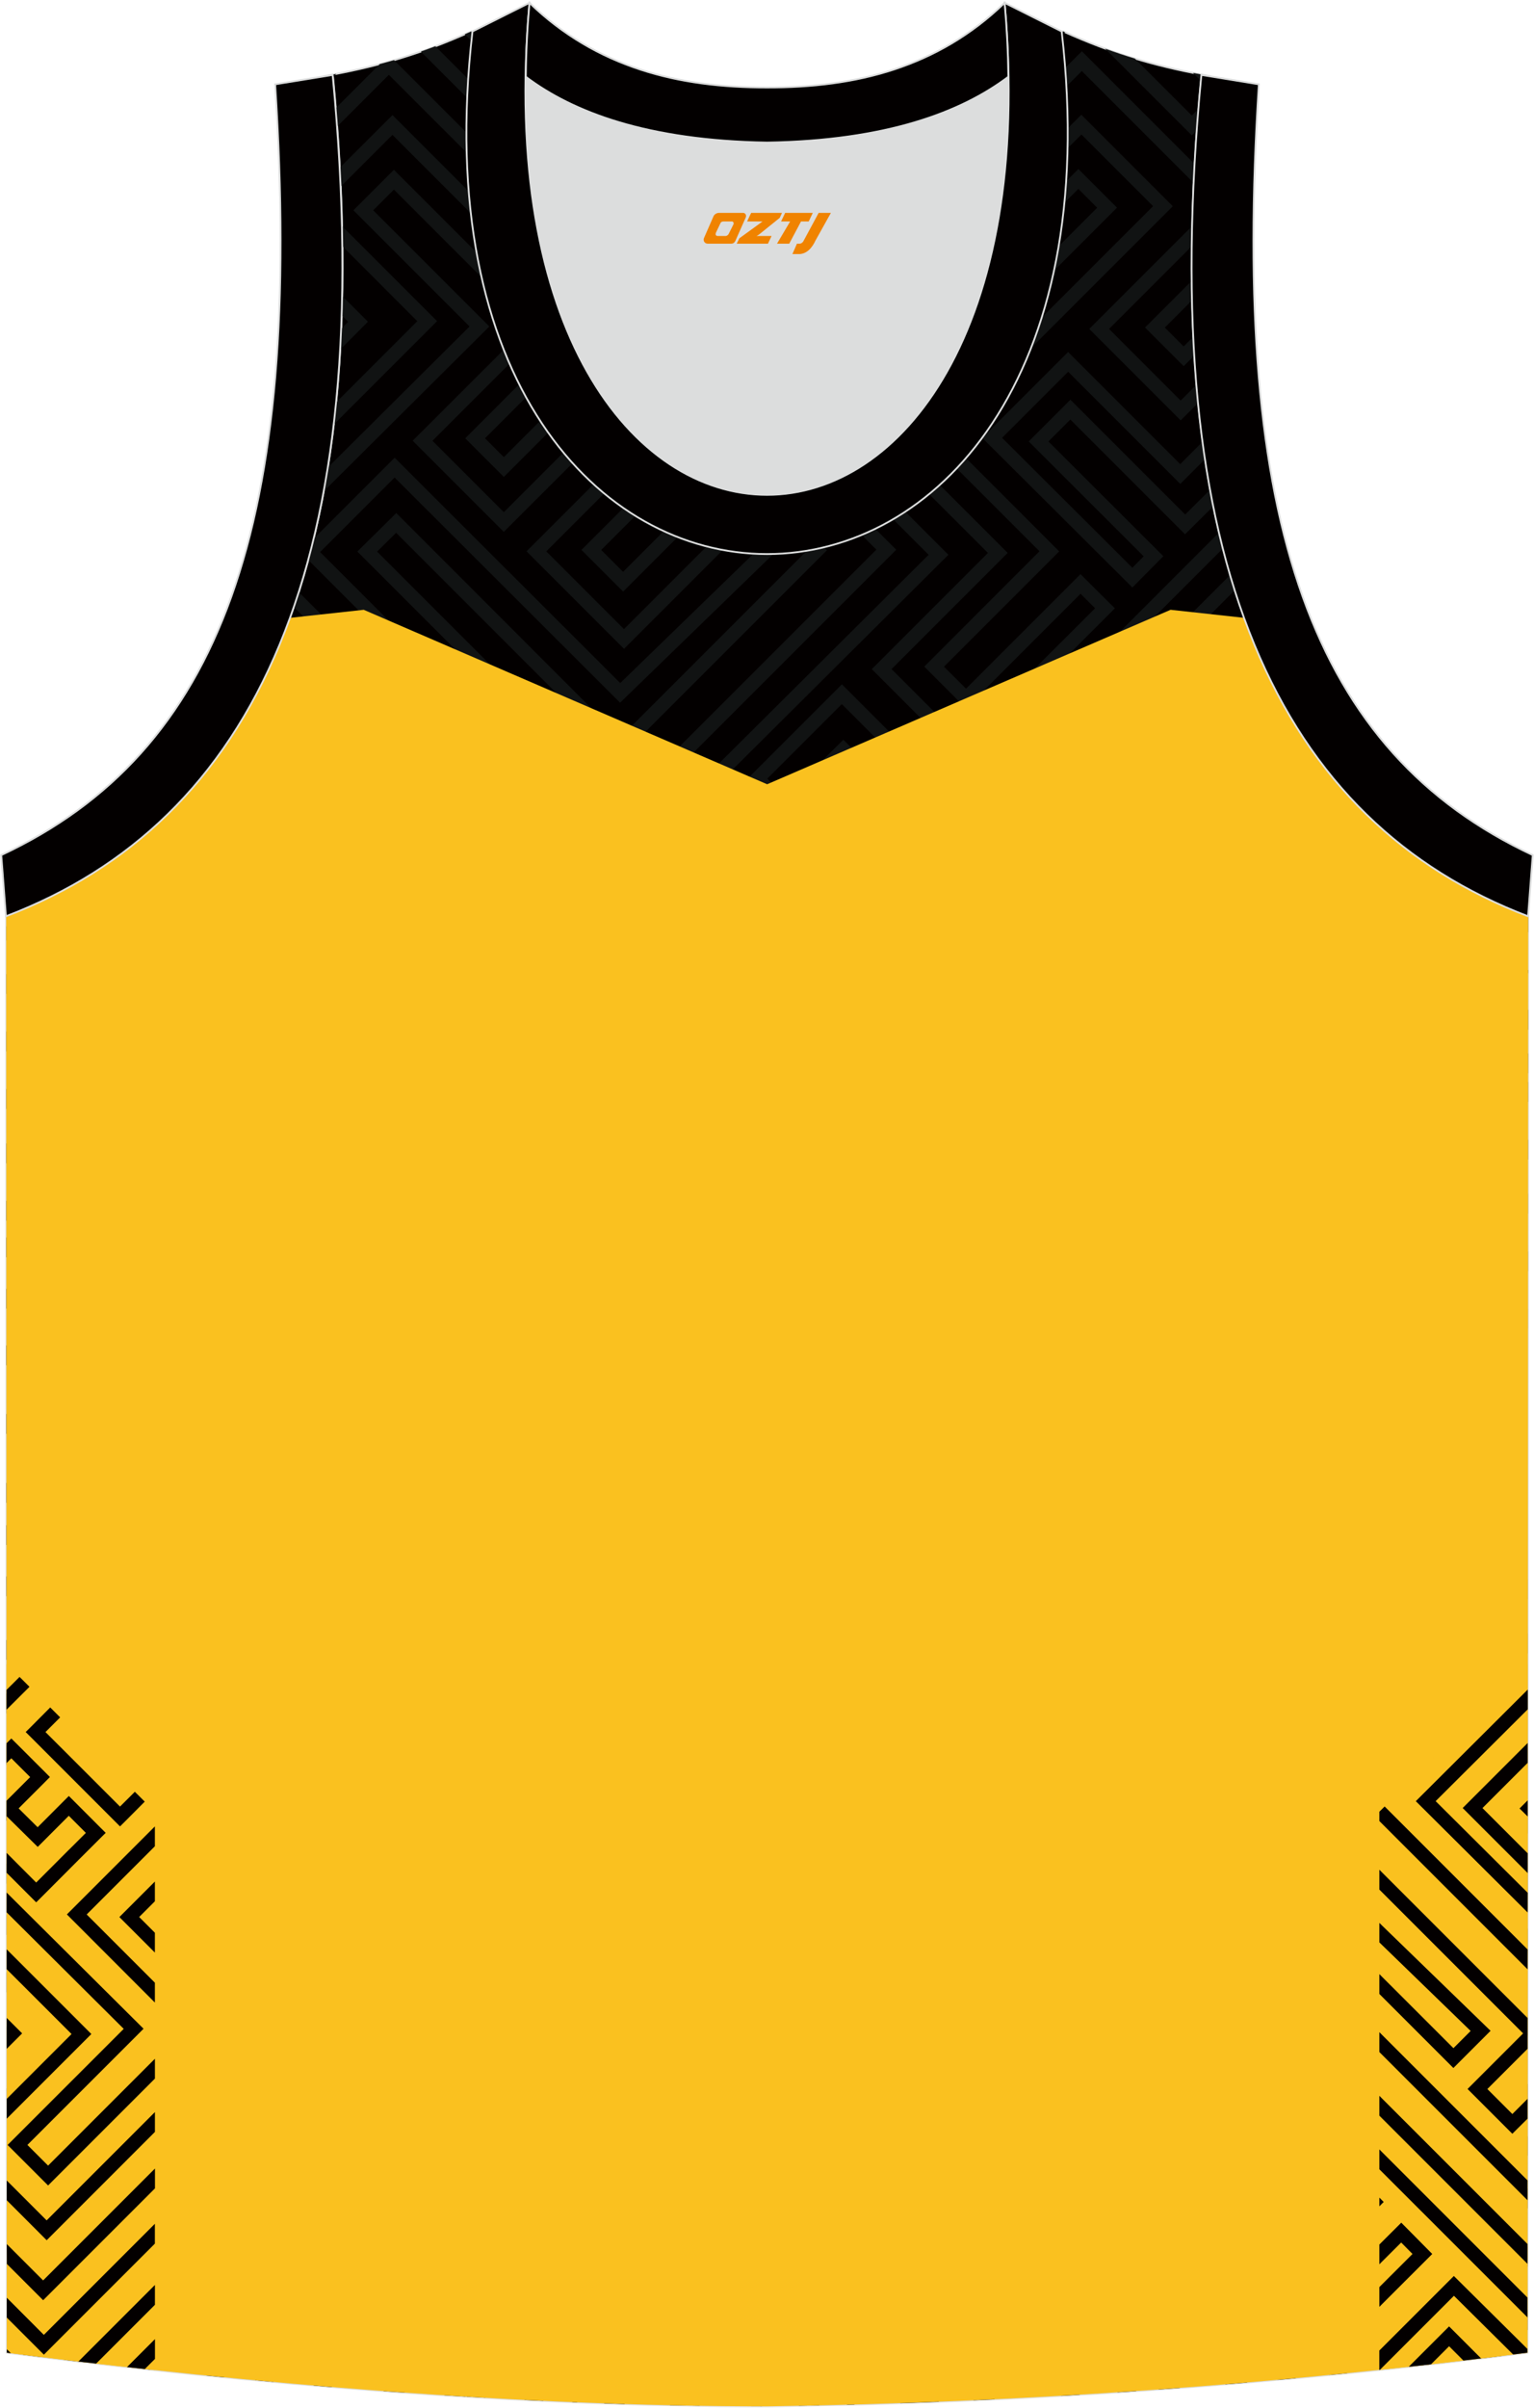 <?xml version="1.0" encoding="utf-8"?>
<!-- Generator: Adobe Illustrator 24.0.1, SVG Export Plug-In . SVG Version: 6.00 Build 0)  -->
<svg xmlns="http://www.w3.org/2000/svg" xmlns:xlink="http://www.w3.org/1999/xlink" version="1.1" id="图层_1" x="0px" y="0px" width="338.74px" height="531.5px" viewBox="0 0 338.74 531.5" enable-background="new 0 0 338.74 531.5" xml:space="preserve">
<g id="图层_1_1_">
	
		<path fill-rule="evenodd" clip-rule="evenodd" fill="#030000" stroke="#DCDDDD" stroke-width="0.4" stroke-miterlimit="22.914" d="   M169.43,531.19c57.31-0.83,113.18-4.88,167.86-11.84l0.15-317.21c-54.47-20.75-82.56-77.17-72.11-185.68h0.02   c-10.54-1.98-19.58-4.58-30.6-9.53c-8.71,14.69-36.34,24.11-65.34,24.53c-29-0.42-56.63-9.84-65.33-24.53   c-11.04,4.96-20.07,7.55-30.61,9.53h0.02C83.94,124.97,55.84,181.38,1.37,202.14l0.14,317.21   C55.75,526.26,114.8,531.19,169.43,531.19L169.43,531.19z"/>
	<g>
		<g>
			<path fill-rule="evenodd" clip-rule="evenodd" fill="#111313" d="M337.42,232.52l-4.27,4.27l-1.09,1.09l1.09,1.09l4.26,4.26     v-4.37l-0.98-0.98l0.98-0.98L337.42,232.52L337.42,232.52z M337.41,251.62v4.36l-27.14-27.1h-0.01l-7.31-7.31l-16.45,16.45     l50.89,50.89v4.37l-54.17-54.17l-1.09-1.09l1.09-1.09l18.64-18.64l1.09-1.09l1.09,1.09l8.4,8.4l0,0L337.41,251.62L337.41,251.62z      M337.4,276.25v4.37l-41.61-41.6l-1.1-1.1l1.11-1.1l6.4-6.32l1.09-1.08l1.09,1.09l33.02,33.03v4.36l-34.12-34.13l-4.2,4.15     L337.4,276.25z"/>
			<path fill-rule="evenodd" clip-rule="evenodd" fill="#111313" d="M260.47,527.12l12.76-12.76l1.09-1.09l-1.09-1.09l-18.98-18.98     l-1.09-1.09l-1.09,1.09l-18.98,18.98l-1.09,1.09l1.09,1.09l13.73,13.73c1.37-0.09,2.73-0.18,4.1-0.28l-14.54-14.54l16.8-16.8     l16.8,16.8l-14.2,14.2C257.32,527.35,258.9,527.24,260.47,527.12z"/>
			<path fill-rule="evenodd" clip-rule="evenodd" fill="#111313" d="M254.25,521.31l6.96-6.96l1.09-1.09l-1.09-1.09l-6.96-6.96     l-1.09-1.09l-1.09,1.09l-6.96,6.96l-1.09,1.09l1.09,1.09l6.96,6.96l1.09,1.09L254.25,521.31L254.25,521.31z M257.93,513.26     l-4.77,4.77l-4.77-4.77l4.77-4.77L257.93,513.26z"/>
			<path fill-rule="evenodd" clip-rule="evenodd" fill="#111313" d="M238.44,528.61l-10.04-10.04l-1.09-1.09l-1.09,1.09     l-11.28,11.28c1.53-0.07,3.06-0.14,4.59-0.21l7.79-7.79l7.02,7.02C235.69,528.78,237.06,528.69,238.44,528.61z"/>
			<path fill-rule="evenodd" clip-rule="evenodd" fill="#111313" d="M246.34,476.79l6.09,6.07l1.09,1.09l1.09-1.09l24.2-24.2     l4.16,4.16l-24.36,24.36l-1.09,1.09l1.09,1.09l34.9,34.9c1.33-0.13,2.66-0.26,3.98-0.39l-35.6-35.6l24.37-24.36l1.09-1.09     l-1.09-1.09l-6.35-6.35l-1.09-1.09l-1.09,1.09l-24.21,24.21l-3.9-3.89l29.2-29.19l15.75,15.75L270,486.82l-1.09,1.09L270,489     L302,521l1.09,1.09l1.09-1.09l6.76-6.76l1.09-1.09l-1.09-1.09l-24.56-24.56l49.42-49.17l1.1-1.09l-1.1-1.1L296.51,397l3.87-3.88     l36.94,37v-4.37l-35.84-35.9l-1.09-1.1l-1.09,1.1l-6.06,6.06l-1.09,1.09l1.1,1.09l39.28,39.15l-49.42,49.17l-1.1,1.09l1.09,1.09     l24.56,24.56l-4.57,4.57l-29.81-29.81l24.56-24.56l1.09-1.09l-1.09-1.09l-17.94-17.94l-1.09-1.09l-1.09,1.09l-31.38,31.36     l-1.1,1.1L246.34,476.79L246.34,476.79z M315.62,521.95c-1.64,0.18-3.28,0.37-4.92,0.55l26.59-26.59v4.38L315.62,521.95     L315.62,521.95z M337.29,509.94v4.38l-5.74,5.74c-1.66,0.21-3.32,0.41-4.98,0.61L337.29,509.94L337.29,509.94z M286.13,524.97     c-1.34,0.12-2.67,0.25-4.01,0.37l-3.09-3.09l-3.69,3.68c-1.59,0.14-3.18,0.27-4.78,0.4l7.37-7.37l1.09-1.09l1.09,1.09     L286.13,524.97L286.13,524.97z M337.3,483.07v4.38l-7.62,7.62l-1.09,1.09l-1.09-1.09l-6.01-6.01l-1.11-1.11l1.13-1.09     l15.79-15.32v4.3l-12.51,12.14l3.8,3.8L337.3,483.07L337.3,483.07z M337.31,460.03v4.38l-24.12,24.12l11.18,11.18l1.09,1.09     l-1.09,1.09l-7.71,7.71l-1.09,1.09l-1.09-1.09l-19.85-19.85l-1.09-1.09l1.09-1.09l42.69-42.69v4.38l-39.41,39.41l17.66,17.66     l5.52-5.52l-11.18-11.18l-1.09-1.09l1.09-1.09L337.31,460.03L337.31,460.03z M337.33,417.42l-31.69-31.68l-1.09-1.09l1.09-1.09     l6.34-6.36l1.1-1.1l1.09,1.09l23.18,23.18v4.38l-24.27-24.28l-4.15,4.16l28.42,28.42L337.33,417.42z"/>
			<path fill-rule="evenodd" clip-rule="evenodd" fill="#111313" d="M144.98,426.36l5.4,5.38l1.09,1.09l1.09-1.09l24.2-24.2     l4.85,4.85l-24.36,24.36l-1.09,1.09l1.09,1.09l43.71,43.71l1.09,1.09l1.09-1.09l49.33-49.33l4.83,4.83l-54.46,54.46l-24.08-24.08     l-1.09-1.09l-1.09,1.09l-44.41,44.41l-1.09,1.09l1.09,1.09l15.81,15.81c2.16,0.05,4.32,0.09,6.47,0.12l22.41-22.41l4.77,4.77     l-17.74,17.74c1.46,0.01,2.91,0.01,4.36,0.02l16.68-16.64l1.09-1.09l-1.09-1.09l-6.96-6.96l-1.09-1.09l-1.09,1.09l-24.49,24.49     l-15.82-15.82l42.22-42.22l24.08,24.08l1.09,1.09l1.09-1.09l56.65-56.65l1.09-1.09l-1.09-1.09l-7.02-7.02l-1.09-1.09l-1.09,1.09     l-49.33,49.33l-41.52-41.52l24.37-24.37l1.09-1.09l-1.09-1.09l-7.04-7.04l-1.09-1.09l-1.09,1.09l-24.21,24.21l-3.21-3.2     l29.2-29.19l15.72,15.73l-24.56,24.56l-1.09,1.09l1.09,1.09l31.99,31.99l1.09,1.09l1.09-1.09l6.76-6.76l1.09-1.09l-1.09-1.09     l-24.56-24.56l49.42-49.17l1.1-1.09l-1.1-1.1l-55.34-55.21l3.88-3.88l60.37,60.44l-50.06,50.06l-1.09,1.09l1.09,1.09l19.85,19.85     l1.09,1.09l1.09-1.09l7.71-7.71l1.09-1.09l-1.09-1.09l-11.18-11.18l41.28-41.28l48.38,48.39l1.09,1.09l1.09-1.08l6.4-6.32     l1.11-1.1l-1.1-1.1L191.5,318.15l4.15-4.17L319.37,437.7l-16.45,16.45l-7.31-7.31h-0.01l-41.4-41.33l-1.07-1.07l-1.09,1.06     l-31.88,30.92l-1.13,1.09l1.11,1.11l6.01,6.01l1.09,1.09l1.09-1.09l23.94-23.94l17.16,17.16l-66.78,66.78l-23.99-23.99     l-1.09-1.09l-1.09,1.09l-31.99,31.99l-1.09,1.09l1.09,1.09l6.35,6.35l1.09,1.09l1.09-1.09l24.15-24.15l16.7,16.7l-17.48,17.34     c1.49-0.03,2.98-0.06,4.48-0.09l16.29-16.15l1.1-1.09l-1.1-1.1l-18.89-18.89l-1.09-1.09l-1.09,1.09l-24.15,24.15l-4.16-4.16     l29.81-29.81l23.99,23.99l1.09,1.09l1.09-1.09l68.97-68.96l1.09-1.09l-1.09-1.09l-19.35-19.35l-1.09-1.09l-1.09,1.09     l-23.94,23.94l-3.8-3.8l29.67-28.78l40.32,40.26l0,0l8.4,8.4l1.09,1.09l1.09-1.09l18.64-18.64l1.09-1.09l-1.09-1.09     L196.74,310.71l-1.09-1.09l-1.1,1.1l-6.34,6.36l-1.09,1.09l1.09,1.09l118.57,118.55l-4.2,4.15l-48.39-48.4l-1.1-1.1l-1.09,1.09     l-43.47,43.47l-1.09,1.09l1.09,1.09l11.18,11.18l-5.52,5.52l-17.66-17.66l50.05-50.05l1.09-1.09l-1.09-1.09l-62.56-62.63     l-1.09-1.1l-1.09,1.1l-6.06,6.06l-1.09,1.09l1.09,1.09l55.34,55.21l-49.42,49.17l-1.1,1.09l1.09,1.09l24.56,24.56l-4.57,4.57     l-29.81-29.81l24.56-24.56l1.09-1.09l-1.09-1.09l-17.94-17.94l-1.09-1.09l-1.09,1.09l-31.38,31.36l-1.1,1.1L144.98,426.36     L144.98,426.36z M137.97,530.68c-1.51-0.05-3.02-0.1-4.53-0.15l-7.03-7.03l-6.47,6.47c-1.39-0.07-2.78-0.13-4.17-0.2l9.55-9.55     l1.09-1.09l1.09,1.09L137.97,530.68L137.97,530.68z M126.34,530.25l1.18,0.05l-0.61-0.61L126.34,530.25z"/>
			<path fill-rule="evenodd" clip-rule="evenodd" fill="#111313" d="M30.34,360.46l21.29,21.24l1.09,1.09l1.09-1.09l24.2-24.2     l4.86,4.85L58.51,386.7l-1.09,1.09l1.09,1.09l43.71,43.71l1.09,1.09l1.09-1.09l49.33-49.33l4.83,4.83l-54.46,54.46l-24.08-24.08     l-1.09-1.09l-1.09,1.09l-44.41,44.44l-1.09,1.09l1.09,1.09l18.01,18.01l1.09,1.09l1.09-1.09l24.49-24.49l4.77,4.77l-30.45,30.45     l-23.67-23.67l-1.09-1.09l-1.09,1.09L9.8,486.95l-1.09,1.09l1.1,1.1l30.96,30.86l1.1,1.1l1.09-1.1l4.67-4.72l1.08-1.09     l-1.09-1.09l-24.29-24.24l4.84-4.84l24.24,24.24l1.09,1.09l1.1-1.09l43.84-43.48l1.1-1.09l-1.1-1.1l-18.89-18.89l-1.09-1.09     l-1.09,1.09l-24.15,24.15l-4.16-4.16l29.81-29.81l23.99,23.99l1.09,1.09l1.09-1.09l68.97-68.97l1.09-1.09l-1.09-1.09     l-19.35-19.35l-1.09-1.09l-1.09,1.09l-23.94,23.94l-3.8-3.8l29.67-28.78l40.32,40.26l0,0l8.4,8.4l1.09,1.09l1.09-1.09     l18.64-18.64l1.09-1.09l-1.09-1.09L114.08,276.75l-1.09-1.09l-1.09,1.09l-0.79,0.79l-0.01,0.01l-5.54,5.56l-1.09,1.09l1.09,1.09     l102.51,102.49l-4.2,4.15l-48.39-48.4l-1.1-1.1l-1.09,1.09l-43.47,43.47l-1.09,1.09l1.09,1.09l11.18,11.18l-5.52,5.52     L97.84,388.2l50.05-50.06l1.09-1.09l-1.09-1.09l-46.48-46.56l-1.1-1.1l-1.09,1.09l-6.06,6.06l-1.09,1.09l1.1,1.09l39.27,39.14     l-49.45,49.19l-1.1,1.09l1.09,1.09l24.56,24.56l-4.57,4.57l-29.8-29.81l24.56-24.56l1.09-1.09l-1.09-1.09L79.8,342.78l-1.09-1.09     l-1.09,1.09l-24.12,24.1L38.81,352l-1.1-1.11l-1.1,1.1l-6.29,6.29l-1.09,1.09L30.34,360.46L30.34,360.46z M52.71,378.43     l-19.1-19.06l4.1-4.1l14.68,14.87l1.09,1.11l1.1-1.09l24.12-24.1l15.75,15.75L69.9,386.35l-1.09,1.09l1.09,1.09l31.99,31.99     l1.09,1.09l1.09-1.09l6.76-6.76l1.09-1.09l-1.09-1.09l-24.56-24.56l49.43-49.16l1.1-1.09l-1.1-1.1l-39.27-39.14l3.88-3.88     l44.3,44.37L94.54,387.1l-1.09,1.09l1.09,1.09l19.85,19.85l1.09,1.09l1.09-1.09l7.71-7.71l1.09-1.09l-1.09-1.09l-11.18-11.18     l41.28-41.28l48.38,48.39l1.09,1.09l1.09-1.08l6.4-6.32l1.11-1.1l-1.1-1.1L108.82,284.18l4.15-4.17l107.66,107.66l-16.45,16.45     l-7.31-7.31h-0.01l-41.4-41.33l-1.07-1.07l-1.09,1.06l-31.88,30.92l-1.13,1.09l1.11,1.11l6.01,6.01l1.09,1.09l1.09-1.09     l23.94-23.94l17.16,17.16L103.9,454.6l-23.99-23.99l-1.09-1.09l-1.09,1.09l-31.99,31.99l-1.09,1.09l1.09,1.09l6.35,6.35     l1.09,1.09l1.09-1.09l24.15-24.15l16.7,16.7l-41.64,41.3l-24.25-24.25l-1.09-1.09l-1.09,1.09l-7.03,7.03l-1.09,1.09l1.1,1.1     l24.29,24.25l-2.5,2.53l-28.77-28.68l14.59-14.59l23.67,23.67l1.09,1.09l1.09-1.09l32.64-32.64l1.09-1.09l-1.09-1.09l-6.96-6.96     l-1.09-1.09L77,455.35l-24.49,24.49l-15.82-15.82l42.22-42.22l24.08,24.08l1.09,1.09l1.09-1.09l56.65-56.65l1.09-1.09l-1.09-1.09     l-7.02-7.02l-1.09-1.09l-1.09,1.09l-49.33,49.33l-41.52-41.52l24.36-24.36l1.09-1.09l-1.09-1.09l-7.04-7.04l-1.09-1.09     l-1.09,1.09L52.71,378.43z"/>
			<path fill-rule="evenodd" clip-rule="evenodd" fill="#111313" d="M45.56,524.38c1.33,0.13,2.65,0.27,3.98,0.4l28.42-28.42     l23.99,23.99l1.09,1.09l1.09-1.09l31.99-31.99l1.09-1.09l-1.09-1.09l-6.35-6.35l-1.09-1.09l-1.09,1.09l-24.15,24.15l-16.7-16.7     l41.64-41.3l24.25,24.25l1.09,1.09l1.09-1.09l7.03-7.03l1.09-1.09l-1.1-1.1l-24.29-24.25l2.5-2.53l28.77,28.68L154.2,477.5     l-23.67-23.67l-1.09-1.09l-1.09,1.09l-32.64,32.63l-1.09,1.09l1.09,1.09l6.96,6.96l1.09,1.09l1.09-1.09l24.49-24.49l15.82,15.82     l-42.11,42.11c1.38,0.08,2.76,0.17,4.13,0.24l41.26-41.26l1.09-1.09l-1.09-1.09l-18.01-18.01l-1.09-1.09l-1.09,1.09l-24.49,24.49     l-4.77-4.77l30.45-30.45l23.67,23.67l1.09,1.09l1.09-1.09l16.78-16.78l1.09-1.09l-1.1-1.1l-30.96-30.86l-1.1-1.1l-1.09,1.1     l-4.67,4.72l-1.08,1.09l1.09,1.09l24.29,24.24l-4.84,4.84l-24.24-24.24l-1.09-1.09l-1.1,1.09l-43.84,43.48l-1.1,1.09l1.1,1.1     l18.89,18.89l1.09,1.09l1.09-1.09l24.15-24.15l4.16,4.16l-29.81,29.81l-23.99-23.99l-1.09-1.09l-1.09,1.09L45.56,524.38     L45.56,524.38z M56.34,525.42l20.34-20.34l1.09-1.09l1.09,1.09l23.95,23.95c-1.56-0.09-3.11-0.19-4.67-0.29l-20.38-20.38     l-17.42,17.42C59.01,525.67,57.67,525.55,56.34,525.42L56.34,525.42z M69.23,526.58l8.24-8.24l1.09-1.09l1.09,1.09l9.83,9.83     c-1.57-0.11-3.15-0.23-4.72-0.34l-6.2-6.2l-5.3,5.3C71.91,526.8,70.57,526.69,69.23,526.58z"/>
			<path fill-rule="evenodd" clip-rule="evenodd" fill="#111313" d="M192.53,524.19l6.3,6.3c2.8-0.09,5.6-0.2,8.39-0.31l43.31-43.24     l1.1-1.09l-1.1-1.09l-6.06-6.06l-1.09-1.09l-1.09,1.09l-39.23,39.22l-2.12-2.13l-1.09-1.1l-1.09,1.09l-6.23,6.23l-1.09,1.09     L192.53,524.19L192.53,524.19z M202.87,530.15l-7.06-7.06l4.04-4.04l2.12,2.13l1.09,1.1l1.09-1.09l39.23-39.22l3.88,3.88     L202.87,530.15z"/>
			<polygon fill-rule="evenodd" clip-rule="evenodd" fill="#111313" points="188.71,530.79 187.87,529.95 186.99,530.83    "/>
			<path fill-rule="evenodd" clip-rule="evenodd" fill="#111313" d="M144.21,303.12l25.17,25.17l1.09,1.09l1.09-1.09l46.27-46.27     l1.09-1.09l-1.09-1.09l-18.01-18.01l-1.09-1.09l-1.09,1.09l-25.56,25.56l-4.77-4.77l31.81-31.81l23.67,23.67l1.09,1.09l1.09-1.09     l17.48-17.48l1.09-1.09l-1.1-1.1l-30.95-30.86l-1.1-1.09l-1.09,1.1l-4.87,4.92l-1.08,1.1l1.09,1.09l24.29,24.24l-5.14,5.14     l-24.24-24.24l-1.09-1.09l-1.1,1.09l-45.66,45.3l-1.1,1.09l1.1,1.1l18.89,18.89l1.09,1.09l1.09-1.09l25.2-25.2l4.16,4.16     l-31.14,31.14l-23.99-23.99l-1.09-1.09l-1.09,1.09l-6.35,6.35l-1.09,1.09l1.09,1.09L144.21,303.12L144.21,303.12z M170.47,325.01     l-24.08-24.08l-4.83-4.83l4.17-4.17l23.99,23.99l1.09,1.09l1.09-1.09l33.33-33.33l1.09-1.09l-1.09-1.09l-6.35-6.35l-1.09-1.09     l-1.09,1.09l-25.2,25.2l-16.7-16.7l43.47-43.12l24.25,24.25l1.09,1.09l1.09-1.09l7.32-7.32l1.09-1.09l-1.1-1.1l-24.3-24.25     l2.7-2.72l28.77,28.68l-15.29,15.29l-23.67-23.67l-1.09-1.09l-1.09,1.09l-34,34l-1.09,1.09l1.09,1.09l6.96,6.96l1.09,1.09     l1.09-1.09l25.56-25.56l15.82,15.82L170.47,325.01z"/>
			<polygon fill-rule="evenodd" clip-rule="evenodd" fill="#111313" points="70.34,413.33 60.87,403.83 59.77,402.73 58.68,403.82      1.48,461.01 1.49,465.38 59.77,407.09 67.07,414.41 3.33,478.15 1.49,476.32 1.49,480.69 2.23,481.44 3.33,482.53 4.42,481.44      70.34,415.51 71.43,414.42    "/>
			<path fill-rule="evenodd" clip-rule="evenodd" fill="#111313" d="M316.16,281.84l-10.24,10.24l-4.83-4.83l10.24-10.24l1.09-1.09     l-1.09-1.09l-5.92-5.92l-1.09-1.09l-1.09,1.09l-17.55,17.55l-1.09,1.09l1.09,1.09l19.35,19.35l1.09,1.09l1.09-1.09l17.55-17.55     l1.09-1.09l-1.09-1.09l-6.42-6.42l-1.09-1.09L316.16,281.84L316.16,281.84z M337.34,390.4L226.77,279.83l-1.09-1.09l1.09-1.09     l18.64-18.64l1.09-1.09l1.09,1.09l8.4,8.4l0,0l49.3,49.24l23.2-22.5l1.1-1.06l1.07,1.07l5.63,5.63l1.09,1.09l-1.09,1.09     l-29.9,29.9l-1.09,1.09l-1.1-1.1l-57.35-57.37l-4.21,4.15l94.73,94.71v4.37l-98.01-98l-1.1-1.1l1.11-1.1l6.4-6.32l1.09-1.08     l1.09,1.09l57.34,57.36l27.73-27.73l-3.46-3.46l-23.19,22.5l-1.09,1.06l-1.07-1.07l-50.36-50.3h-0.01l-7.31-7.31l-16.45,16.45     L337.35,386L337.34,390.4L337.34,390.4z M337.35,365.03v-4.37l-22.31-22.34l22.33-22.33v-4.38l-25.61,25.61l-1.09,1.09l1.09,1.09     L337.35,365.03L337.35,365.03z M337.36,353.04v-4.36l-10.14-10.1l10.15-10.09v-4.36l-13.42,13.35l-1.1,1.09l1.1,1.1     L337.36,353.04L337.36,353.04z M307.02,295.36l10.24-10.24l4.23,4.23l-15.36,15.36l-17.16-17.16l15.36-15.36l3.73,3.73     l-10.24,10.24l-1.09,1.09l1.09,1.09l7.02,7.02l1.09,1.09L307.02,295.36z"/>
			<polygon fill-rule="evenodd" clip-rule="evenodd" fill="#111313" points="336.01,339.02 337.37,340.37 337.37,335.47 336,336.83      334.91,337.92    "/>
			<path fill-rule="evenodd" clip-rule="evenodd" fill="#111313" d="M275.44,380.2l2.43-2.43l4.83,4.83l-2.43,2.43l-1.09,1.09     l1.09,1.09l5.92,5.92l1.09,1.09l1.09-1.09l9.75-9.75l1.09-1.09l-1.09-1.09l-19.35-19.35l-1.09-1.09l-1.09,1.09l-9.75,9.75     l-1.09,1.09l1.09,1.09l6.42,6.42l1.09,1.09L275.44,380.2L275.44,380.2z M276.78,374.48l-2.43,2.43l-4.23-4.23l7.56-7.56     l17.16,17.16l-7.56,7.56l-3.73-3.73l2.43-2.43l1.09-1.09l-1.09-1.09l-7.02-7.02l-1.09-1.09L276.78,374.48L276.78,374.48z      M263.78,368.59l-1.09,1.04l-1.07-1.07l-5.63-5.63l-1.09-1.09l1.09-1.09l22.1-22.1l1.09-1.09l1.1,1.1l30.82,30.9l1.09,1.09     l-1.09,1.09l-5.91,5.91l-1.09,1.09l-1.09-1.09l-8.4-8.4l0,0l-15.44-15.38L263.78,368.59L263.78,368.59z M278.13,350.61     l-15.38,14.7l-3.47-3.47l19.91-19.91l28.64,28.72l-3.73,3.73l-7.31-7.31h-0.01l-16.51-16.44l-1.07-1.06L278.13,350.61     L278.13,350.61z M250.61,355.37l22.08-22.08l1.09-1.09l-1.09-1.09l-46.5-46.57l-1.09-1.1l-1.1,1.1l-6.06,6.06l-1.09,1.09     l1.1,1.09l39.28,39.15l-15.08,14.97l-1.1,1.09l1.1,1.1l6.28,6.28l1.09,1.09L250.61,355.37L250.61,355.37z M269.41,332.2     l-44.31-44.38l-3.87,3.88l39.28,39.15l1.1,1.1l-1.1,1.09l-15.08,14.97l4.09,4.09L269.41,332.2z"/>
			<path fill-rule="evenodd" clip-rule="evenodd" fill="#111313" d="M248.46,331.5l-26.22-26.18l0,0l-8.4-8.4l-1.09-1.09l-1.09,1.09     l-9.84,9.84l-1.12,1.12l1.16,1.09l6.42,6.05l1.08,1.02l1.06-1.04l2.66-2.6l27.24,27.25l1.1,1.1l1.09-1.09l5.97-5.97l1.09-1.09     L248.46,331.5L248.46,331.5z M220.06,307.51l25.12,25.09l-3.79,3.79l-27.23-27.23l-1.08-1.08l-1.09,1.07l-2.69,2.63l-4.19-3.94     l7.63-7.63L220.06,307.51L220.06,307.51z"/>
			<path fill-rule="evenodd" clip-rule="evenodd" fill="#111313" d="M135.43,26.61l-18.6,18.6l-1.09,1.09l1.09,1.09l18.98,18.98     l1.09,1.09l1.09-1.09l18.98-18.98l1.09-1.09l-1.09-1.09l-17.52-17.52C138.1,27.34,136.75,26.98,135.43,26.61L135.43,26.61z      M120.11,46.3l16.79-16.8l16.8,16.8l-16.8,16.8L120.11,46.3z"/>
			<path fill-rule="evenodd" clip-rule="evenodd" fill="#111313" d="M135.81,38.25l-6.96,6.96l-1.09,1.09l1.09,1.09l6.96,6.96     l1.09,1.09l1.09-1.09l6.96-6.96l1.09-1.09l-1.09-1.09l-6.96-6.96l-1.09-1.09L135.81,38.25L135.81,38.25z M132.13,46.3l4.77-4.77     l4.77,4.77l-4.77,4.77L132.13,46.3z"/>
			<path fill-rule="evenodd" clip-rule="evenodd" fill="#111313" d="M150.58,29.9L161.68,41l1.09,1.09l1.09-1.09l9.66-9.66     c-1.37,0.06-2.74,0.1-4.12,0.12l-0.37-0.01l-6.27,6.27l-7.14-7.14C153.93,30.38,152.24,30.16,150.58,29.9z"/>
			<path fill-rule="evenodd" clip-rule="evenodd" fill="#111313" d="M143.73,82.78l-6.09-6.07l-1.09-1.09l-1.09,1.09l-24.2,24.2     l-4.16-4.16l24.36-24.36l1.09-1.09l-1.09-1.09L87.76,26.49l-1.09-1.09l-1.09,1.09L75.03,37.02c0.08,1.4,0.15,2.79,0.21,4.17     l11.42-11.42l41.52,41.52l-24.36,24.37l-1.09,1.09l1.09,1.09l6.35,6.35l1.09,1.09l1.09-1.09l24.21-24.21l3.9,3.89l-29.2,29.19     L95.5,97.3l24.56-24.56l1.09-1.09l-1.09-1.09L88.07,38.57l-1.09-1.09l-1.09,1.09l-6.76,6.76l-1.09,1.09l1.09,1.09l24.56,24.56     L72.4,103.19c-0.28,1.78-0.59,3.53-0.91,5.26l35.47-35.29l1.1-1.09l-1.09-1.09L82.41,46.42l4.57-4.57l29.81,29.81L92.22,96.2     l-1.09,1.09l1.09,1.09l17.94,17.94l1.09,1.09l1.09-1.09l31.38-31.36l1.1-1.1L143.73,82.78L143.73,82.78z M74.45,27.94     c-0.1-1.34-0.21-2.7-0.32-4.06l9.74-9.74c1.05-0.27,2.09-0.56,3.14-0.87l24.04,24.04l14.26-14.26c1.02,0.43,2.07,0.84,3.13,1.24     l-16.3,16.3l-1.09,1.09l-1.1-1.09L85.87,16.52L74.45,27.94L74.45,27.94z M102.62,7.57l7.83,7.83l1.09,1.09l0.74-0.74     c-3.52-2.66-6.32-5.62-8.22-8.82C103.59,7.14,103.1,7.36,102.62,7.57L102.62,7.57z M117.28,19.07c0.91,0.53,1.85,1.05,2.82,1.55     l-7.88,7.88l-1.09,1.09l-1.09-1.09L92.93,11.38c1.06-0.37,2.13-0.76,3.21-1.17l14.99,14.99L117.28,19.07L117.28,19.07z      M53.02,159.49l22.88,22.88l1.09,1.09l1.1-1.1l6.34-6.36l1.09-1.09l-1.09-1.09L59.01,148.4c-0.47,0.99-0.95,1.97-1.44,2.93     l23.59,23.58l-4.15,4.17l-22.35-22.35C54.11,157.67,53.57,158.59,53.02,159.49L53.02,159.49z M75.13,77.16     c0.09-1.52,0.16-3.05,0.23-4.6l1.52-1.52l-1.42-1.43c0.04-1.41,0.08-2.83,0.11-4.27l4.59,4.59l1.09,1.09l-1.09,1.09L75.13,77.16     L75.13,77.16z M75.61,54.35c-0.02-1.47-0.04-2.96-0.08-4.45l0.05,0.05L95.43,69.8l1.09,1.09l-1.09,1.09L73.69,93.73     c0.19-1.62,0.37-3.25,0.54-4.91L92.15,70.9L75.61,54.35L75.61,54.35z M61.58,142.66c0.43-1.02,0.85-2.06,1.26-3.11l26.85,26.89     l3.87-3.88l-28.68-28.58c0.37-1.08,0.74-2.17,1.09-3.27l30.86,30.75l1.1,1.09l-1.09,1.09l-6.06,6.06l-1.09,1.1l-1.09-1.1     L61.58,142.66L61.58,142.66z M74.25,16.31l-0.79,0.15h0.02l0.05,0.57L74.25,16.31z"/>
			<path fill-rule="evenodd" clip-rule="evenodd" fill="#111313" d="M245.09,133.2l-5.4-5.38l-1.09-1.09l-1.09,1.09l-24.2,24.2     l-4.86-4.85l24.36-24.36l1.09-1.09l-1.09-1.09l-43.71-43.73l-1.09-1.09l-1.09,1.09l-49.33,49.33l-4.83-4.83l54.46-54.46     l24.08,24.08l1.09,1.09l1.09-1.09l44.41-44.41l1.09-1.09l-1.09-1.09l-18.02-18.02l-1.09-1.09l-1.09,1.09L213.21,50.9l-4.77-4.77     l30.45-30.45l23.67,23.67l1.04,1.04c0.07-1.49,0.14-2.99,0.23-4.5l-0.18,0.18L239.99,12.4l-1.09-1.09l-1.09,1.09l-32.64,32.64     l-1.09,1.09l1.09,1.09l6.96,6.96l1.09,1.09l1.09-1.09l24.49-24.49l15.82,15.82l-42.22,42.22l-24.08-24.08l-1.09-1.09l-1.09,1.09     l-56.65,56.65l-1.09,1.09l1.09,1.09l7.02,7.02l1.09,1.09l1.09-1.09l49.33-49.33l41.52,41.52l-24.36,24.37l-1.09,1.09l1.09,1.09     l7.04,7.04l1.09,1.09l1.09-1.09l24.21-24.21l3.21,3.2l-29.2,29.18l-15.75-15.75l24.56-24.56l1.09-1.09l-1.09-1.09l-31.99-31.99     l-1.09-1.09l-1.09,1.09l-6.76,6.76l-1.09,1.09l1.09,1.09l24.56,24.56l-49.42,49.17l-1.1,1.09l1.1,1.1l47.25,47.13l-3.87,3.88     l-52.26-52.34l50.06-50.06l1.09-1.09l-1.09-1.09l-19.85-19.85l-1.09-1.09l-1.09,1.09l-7.71,7.71l-1.09,1.09l1.09,1.09     l11.18,11.18l-41.28,41.28L88.6,114.34l-1.09-1.09l-1.09,1.08l-6.4,6.32l-1.11,1.1l1.1,1.1L190.48,233.3l-4.15,4.17L70.69,121.86     l16.45-16.45l7.31,7.31h0.01l41.4,41.33l1.07,1.07l1.09-1.06l31.88-30.92l1.13-1.09l-1.11-1.11l-6.01-6.01l-1.09-1.09l-1.09,1.09     l-23.94,23.94l-17.16-17.16l66.78-66.78l23.99,23.99l1.09,1.09l1.09-1.09l31.99-31.99l1.09-1.09l-1.09-1.09l-6.35-6.35     l-1.09-1.09l-1.09,1.09l-24.16,24.15l-16.7-16.7l30.31-30.06c-3.06,2.32-6.67,4.41-10.69,6.27l-22.89,22.7l-1.1,1.09l1.1,1.1     l18.89,18.89l1.08,1.1l1.09-1.09l24.15-24.15l4.16,4.16l-29.81,29.81L188.5,51.65l-1.09-1.09l-1.09,1.09l-68.96,68.96l-1.09,1.09     l1.09,1.09l19.35,19.35l1.09,1.09l1.09-1.09l23.94-23.94l3.8,3.8l-29.67,28.78l-40.32-40.26l0,0l-8.4-8.4l-1.09-1.09l-1.09,1.09     l-16.8,16.8c-0.38,1.58-0.78,3.14-1.2,4.68l117.15,117.15l1.09,1.09l1.1-1.1l6.34-6.36l1.09-1.09l-1.09-1.09L83.27,121.76     l4.2-4.15l48.39,48.4l1.1,1.1l1.09-1.09l43.47-43.47l1.09-1.09l-1.09-1.09l-11.18-11.18l5.52-5.52l17.66,17.66l-50.05,50.05     l-1.09,1.09l1.09,1.09l54.45,54.52l1.09,1.1l1.09-1.1l6.06-6.06l1.09-1.09l-1.1-1.09l-47.24-47.11l49.42-49.17l1.1-1.09     l-1.09-1.09l-24.56-24.56l4.57-4.57l29.81,29.81l-24.56,24.56l-1.09,1.09l1.09,1.09l17.94,17.94l1.09,1.09l1.09-1.09l31.38-31.36     l1.1-1.1L245.09,133.2L245.09,133.2z M263.43,16.09c0.63,0.13,1.27,0.25,1.92,0.37h-0.02c-0.05,0.47-0.08,0.93-0.13,1.4     L263.43,16.09L263.43,16.09z M264.66,24.01c-0.13,1.59-0.25,3.17-0.36,4.74l-0.04,0.04l-1.09,1.09l-1.09-1.09l-18.06-18.06     c2.23,0.82,4.41,1.54,6.58,2.2l12.58,12.57L264.66,24.01L264.66,24.01z M235.2,7.13l-0.46-0.21c-0.39,0.66-0.82,1.3-1.28,1.94     L235.2,7.13z"/>
			<path fill-rule="evenodd" clip-rule="evenodd" fill="#111313" d="M320.25,193.86l-8.2,8.2l-4.85-4.85l7.15-7.15     c-0.86-0.6-1.71-1.2-2.55-1.83l-7.89,7.89l-1.09,1.09l1.09,1.09l7.04,7.04l1.09,1.09l1.09-1.09l9.89-9.89     C322.09,194.94,321.17,194.41,320.25,193.86L320.25,193.86z M275.17,137.44l-38.83,38.83l-4.83-4.83l41.19-41.19     c-0.35-1.11-0.69-2.23-1.02-3.36l-43.45,43.45l-1.09,1.09l1.09,1.09l7.02,7.02l1.09,1.09l1.09-1.09l38.96-38.96     C275.97,139.56,275.57,138.51,275.17,137.44L275.17,137.44z M269.21,117.53c0.28,1.18,0.57,2.36,0.86,3.52l-50.69,50.69     l17.16,17.16l23.94-23.94l1.09-1.09l1.09,1.09l6.01,6.01l1.11,1.11l-1.13,1.09l-31.88,30.92l-1.09,1.06l-1.07-1.07l-41.4-41.34     h-0.01l-7.31-7.31l-16.45,16.45l107.66,107.66l4.15-4.17L178.73,172.89l-1.1-1.1l1.11-1.1l6.4-6.32l1.09-1.08l1.09,1.09     l48.38,48.39l41.28-41.28l-11.18-11.18l-1.09-1.09l1.09-1.09l7.71-7.71l1.09-1.09l1.09,1.09l11.84,11.84     c2.42,3.71,5.01,7.19,7.76,10.43l-49.81,49.81l44.3,44.37l3.88-3.88l-39.27-39.14l-1.1-1.1l1.1-1.09l44.84-44.61     c0.71,0.75,1.43,1.48,2.16,2.2l-43.73,43.5l39.28,39.15l1.1,1.1l-1.09,1.09l-6.06,6.06l-1.09,1.09l-1.1-1.1L242.2,223.6     l-1.09-1.09l1.09-1.09l50.05-50.05l-17.66-17.66l-5.52,5.52l11.18,11.18l1.09,1.09l-1.09,1.09l-43.47,43.47l-1.09,1.09l-1.1-1.1     l-48.39-48.4l-4.2,4.15l102.51,102.49l1.09,1.09l-1.09,1.09l-5.54,5.56v0.01l-0.79,0.79l-1.09,1.09l-1.09-1.09L166.18,172.97     l-1.09-1.09l1.09-1.09l18.64-18.64l1.09-1.09l1.09,1.09l8.4,8.4l0,0l40.32,40.26l29.67-28.78l-3.8-3.8l-23.94,23.94l-1.09,1.09     l-1.09-1.09l-19.35-19.35l-1.09-1.09l1.09-1.09L269.21,117.53L269.21,117.53z M305.69,183.3c0.78,0.68,1.57,1.35,2.37,2     l-12.45,12.45l15.75,15.75l15.86-15.85c0.97,0.49,1.96,0.96,2.95,1.42l-17.72,17.71l-1.09,1.09l-1.09-1.09l-17.94-17.94     l-1.09-1.09l1.09-1.09L305.69,183.3L305.69,183.3z M279.91,148.65c-0.38-0.8-0.76-1.61-1.13-2.43l-0.65,0.65l1.09,1.09     L279.91,148.65z"/>
			<path fill-rule="evenodd" clip-rule="evenodd" fill="#111313" d="M263.27,49.87l-21.65,21.65l-1.09,1.09l1.09,1.09l18.01,18.01     l1.09,1.09l1.09-1.09l2.77-2.77c-0.13-1.32-0.25-2.66-0.37-4.01l-3.5,3.5l-15.8-15.82l18.29-18.29     C263.21,52.85,263.24,51.37,263.27,49.87L263.27,49.87z M265.58,97.49c0.17,1.29,0.36,2.57,0.55,3.83l-4.41,4.41l-1.09,1.09     l-1.09-1.09l-23.67-23.67l-14.59,14.59l28.77,28.68l2.5-2.53l-24.29-24.25l-1.1-1.1l1.09-1.09l7.03-7.03l1.09-1.09l1.09,1.09     l24.25,24.25l5.56-5.52c0.23,1.23,0.46,2.45,0.7,3.65l-5.19,5.14l-1.1,1.09l-1.09-1.09l-24.24-24.24l-4.84,4.84l24.29,24.24     l1.09,1.09l-1.08,1.09l-4.67,4.72l-1.09,1.1l-1.1-1.1l-30.95-30.83l-1.1-1.1l1.09-1.09l16.78-16.78l1.09-1.09l1.09,1.09     l23.67,23.67L265.58,97.49L265.58,97.49z M263.53,74.31c0.07,1.4,0.14,2.78,0.22,4.15l-1.28,1.28l-1.09,1.09l-1.09-1.09     l-6.35-6.35l-1.09-1.09l1.09-1.09l9.24-9.24c0.01,1.45,0.04,2.89,0.07,4.31l-6.03,6.03l4.16,4.16L263.53,74.31z"/>
			<path fill-rule="evenodd" clip-rule="evenodd" fill="#111313" d="M197.53,35.38l-6.02-6.02c-1.24,0.22-2.49,0.43-3.76,0.62     l6.5,6.5l-4.04,4.04l-2.12-2.13l-1.09-1.1l-1.09,1.09L146.69,77.6l-3.88-3.88l43.63-43.56c-1.64,0.23-3.3,0.43-4.97,0.6     l-41.94,41.87l-1.1,1.09l1.1,1.09l6.06,6.06l1.09,1.09l1.09-1.09l39.22-39.22l2.12,2.13l1.09,1.1l1.09-1.09l6.23-6.23l1.09-1.09     L197.53,35.38z"/>
			<path fill-rule="evenodd" clip-rule="evenodd" fill="#111313" d="M200.09,27.49l1.01,1.02l1.09,1.1l1.09-1.09l2.72-2.72     C204.09,26.42,202.11,26.97,200.09,27.49z"/>
			<path fill-rule="evenodd" clip-rule="evenodd" fill="#111313" d="M33.18,523.09l-20.02-19.97l-1.09-1.09l-1.08,1.09l-9.49,9.49     v4.37l10.58-10.58l16.19,16.15C29.91,522.73,31.54,522.91,33.18,523.09L33.18,523.09z M1.5,502.91v-4.37l1.52-1.52L1.5,495.5     v-4.38l4.81,4.81l1.09,1.09l-1.09,1.09L1.5,502.91L1.5,502.91z M8.97,520.28c-1.3-0.16-2.59-0.32-3.88-0.48l5.14-5.13l1.1-1.09     l1.09,1.11l6.74,6.83c-1.64-0.19-3.28-0.39-4.91-0.58l-2.93-2.97L8.97,520.28L8.97,520.28z M1.45,385.28v4.35l9.86-9.78     l24.25,24.25l1.09,1.09l1.09-1.09l7.03-7.03l1.09-1.09l-1.1-1.1l-24.29-24.25l2.5-2.53l28.77,28.68l-14.59,14.59L13.46,387.7     l-1.09-1.09l-1.09,1.09l-9.84,9.84v4.37l10.92-10.92l23.67,23.67l1.09,1.09l1.09-1.09L55,397.87l1.09-1.09l-1.1-1.1l-30.96-30.86     l-1.1-1.1l-1.09,1.1l-4.67,4.72l-1.08,1.09l1.09,1.09l24.29,24.24l-4.84,4.84l-24.22-24.23l-1.09-1.09l-1.1,1.09L1.45,385.28     L1.45,385.28z M1.46,411.43l9.73-9.73l1.09-1.09l1.09,1.09l18.01,18.01l1.09,1.09l-1.09,1.09L1.48,451.81v-4.37l26.62-26.62     l-15.82-15.82l-10.81,10.8V411.43L1.46,411.43z M1.47,422.75l9.06-9.06l1.09-1.09l1.09,1.09l6.35,6.35l1.09,1.09l-1.09,1.09     L1.47,439.8v-4.37l14.3-14.3l-4.16-4.16L1.47,427.12V422.75z"/>
			<path fill-rule="evenodd" clip-rule="evenodd" fill="#111313" d="M1.44,352.38l35.23-35.23l4.83,4.83L1.44,362.05v4.37     l43.34-43.34l1.09-1.09l-1.09-1.1l-7.02-7.02l-1.09-1.09l-1.09,1.09L1.43,348.01L1.44,352.38L1.44,352.38z M1.45,378.25v-4.37     l52.18-52.18l-17.16-17.16l-23.94,23.94l-1.09,1.09l-1.09-1.09l-6.01-6.01l-1.11-1.11l1.13-1.09l31.88-30.92l1.09-1.06l1.07,1.07     l41.4,41.34h0.01l7.31,7.31l16.45-16.45L1.38,219.35v-4.38l105.47,105.47l1.09,1.09l-1.09,1.09l-18.64,18.64l-1.09,1.09     l-1.09-1.09l-8.4-8.4l0,0L37.29,292.6L7.63,321.38l3.8,3.8l23.94-23.94l1.09-1.09l1.09,1.09l19.35,19.35l1.09,1.09l-1.09,1.09     L1.45,378.25L1.45,378.25z M1.38,232.03v-4.38l92.89,92.88l1.1,1.1l-1.11,1.1l-6.4,6.32l-1.09,1.08l-1.09-1.09l-48.38-48.39     L1.42,316.54v-4.37l34.79-34.79l1.09-1.09l1.1,1.1l48.39,48.4l4.2-4.15L1.38,232.03L1.38,232.03z M1.43,331.7v-4.38l5.79,5.79     l1.09,1.09l-1.09,1.09l-5.79,5.79v-4.37l2.51-2.51L1.43,331.7L1.43,331.7z M1.41,301.41l29.4-29.4l1.09-1.09l-1.09-1.09     L1.39,240.36v4.37l26.15,26.19L1.41,297.03V301.41L1.41,301.41z M1.39,256.73l13.97,13.92L1.41,284.54v4.35l17.23-17.14l1.1-1.09     l-1.1-1.1L1.4,252.36L1.39,256.73z"/>
			<polygon fill-rule="evenodd" clip-rule="evenodd" fill="#111313" points="6.58,270.21 1.4,265.05 1.4,269.41 3.3,271.31      1.4,273.21 1.4,277.58 6.58,272.4 7.67,271.31    "/>
			<path fill-rule="evenodd" clip-rule="evenodd" fill="#111313" d="M75.15,279.15L85.4,268.9l4.83,4.83l-10.24,10.24l-1.09,1.09     l1.09,1.09l5.92,5.92l1.09,1.09l1.09-1.09l17.55-17.55l1.09-1.09l-1.09-1.09l-19.35-19.35l-1.09-1.09l-1.09,1.09l-17.55,17.55     l-1.09,1.09l1.09,1.09l6.42,6.42l1.09,1.09L75.15,279.15L75.15,279.15z M49,165.62l106.58,106.58l1.09,1.09l-1.09,1.09     l-18.64,18.65l-1.09,1.09l-1.09-1.09l-8.4-8.4l0,0l-40.32-40.26l-23.2,22.5l-1.1,1.06l-1.07-1.08l-5.63-5.63l-1.09-1.09     l1.09-1.09l29.9-29.9l1.09-1.09l1.1,1.1l48.39,48.4l4.2-4.15l-98.3-98.28c0.69-0.77,1.37-1.54,2.04-2.34l99.55,99.53l1.1,1.1     l-1.11,1.1l-6.4,6.32l-1.09,1.08l-1.09-1.09l-48.38-48.39l-27.73,27.73l3.46,3.46l23.19-22.5l1.09-1.06l1.07,1.07l41.4,41.33     h0.01l7.31,7.31l16.45-16.45L47.15,168.15C47.78,167.31,48.4,166.47,49,165.62L49,165.62z M37.37,179.34l42.17,42.24l1.09,1.09     l-1.09,1.09l-29.89,29.89l-1.09,1.09l-1.09-1.09l-6.28-6.28l-1.09-1.09l1.1-1.09l22.9-22.78l-35.52-35.39     c0.82-0.63,1.63-1.28,2.43-1.94l36.35,36.23l1.1,1.1l-1.1,1.09l-22.9,22.78l4.09,4.09l27.71-27.71l-41.13-41.19     C35.89,180.78,36.63,180.07,37.37,179.34L37.37,179.34z M84.31,265.63l-10.24,10.24l-4.23-4.23l15.36-15.36l17.16,17.16L87,288.8     l-3.73-3.73l10.24-10.24l1.09-1.09l-1.09-1.09l-7.02-7.02l-1.09-1.09L84.31,265.63z"/>
			<path fill-rule="evenodd" clip-rule="evenodd" fill="#111313" d="M55.3,221.97L29.09,195.8l0,0l-5.3-5.3     c-0.87,0.59-1.75,1.17-2.64,1.74l5.74,5.74h0.01l25.12,25.09l-3.79,3.79L21,199.63l-1.09-1.09l-1.09,1.08l-6.4,6.32l-1.11,1.1     l1.1,1.1l27.28,27.27l-3.07,3.07L4.23,206.04l9.46-9.46c-2.69,1.41-5.46,2.72-8.3,3.92l-4.02,4.02v3.03l34.17,34.17l1.09,1.09     l1.09-1.09l5.25-5.25l1.09-1.09l-1.09-1.09L15.7,207.03l4.2-4.15l27.24,27.24l1.1,1.1l1.09-1.09l5.97-5.97l1.09-1.09L55.3,221.97     z"/>
			<path fill-rule="evenodd" clip-rule="evenodd" fill="#111313" d="M151.16,256.89l2.43-2.43l2.42,2.42l-2.43,2.43l-1.09,1.09     l1.09,1.09l5.92,5.92l1.09,1.09l1.09-1.09l9.75-9.75l1.09-1.09l-1.09-1.09l-16.94-16.94l-1.09-1.09l-1.09,1.09l-9.75,9.75     l-1.09,1.09l1.09,1.09l6.42,6.42l1.09,1.09L151.16,256.89L151.16,256.89z M152.5,251.17l-2.43,2.43l-4.23-4.23l7.56-7.56     l14.75,14.75l-7.56,7.56l-3.73-3.73l2.43-2.43l1.09-1.09l-1.09-1.09l-4.61-4.61l-1.09-1.09L152.5,251.17L152.5,251.17z      M139.51,245.29l-1.09,1.04l-1.07-1.07l-5.63-5.63l-1.09-1.09l1.09-1.09l22.1-22.1l1.09-1.09l1.1,1.1l28.41,28.5l1.09,1.09     l-1.09,1.09l-5.91,5.91l-1.09,1.09l-1.09-1.09l-8.4-8.4l0,0l-13.03-12.97L139.51,245.29L139.51,245.29z M153.85,227.3     l-15.38,14.7l-3.47-3.47l19.91-19.91l26.23,26.31l-3.73,3.73l-7.31-7.31h-0.01L156,227.32l-1.07-1.06L153.85,227.3L153.85,227.3z      M126.34,232.06l22.08-22.08l1.09-1.09l-1.09-1.09l-41.96-42.04l-1.09-1.1l-1.09,1.1l-6.06,6.06l-1.09,1.09l1.1,1.09l34.74,34.61     l-15.08,14.97l-1.1,1.09l1.1,1.1l6.28,6.28l1.09,1.09L126.34,232.06L126.34,232.06z M145.14,208.89l-39.78-39.85l-3.87,3.88     l34.75,34.62l1.1,1.1l-1.1,1.09l-15.08,14.97l4.09,4.09L145.14,208.89z"/>
			<path fill-rule="evenodd" clip-rule="evenodd" fill="#111313" d="M124.18,208.19l-30.56-30.52l-1.09-1.09l-1.09,1.09l-9.84,9.84     l-1.12,1.13l1.16,1.09l6.42,6.05l1.08,1.02l1.06-1.04l2.66-2.6l23.19,23.2l1.1,1.1l1.09-1.09l5.97-5.97l1.09-1.09L124.18,208.19     L124.18,208.19z M92.52,180.95l28.38,28.35l-3.79,3.79L93.94,189.9l-1.08-1.08l-1.09,1.07l-2.69,2.63l-4.19-3.94L92.52,180.95z"/>
			<path fill-rule="evenodd" clip-rule="evenodd" fill="#111313" d="M266.5,222l4.76,4.75l0,0l8.4,8.4l1.09,1.09l1.09-1.09     l18.64-18.64l1.09-1.09l-1.09-1.09l-13.15-13.15l-1.09-1.09l-1.09,1.09l-6.34,6.34l-1.09,1.09l1.09,1.09l5.83,5.83l-4.2,4.15     l-5.8-5.8l-1.1-1.1l-1.09,1.09l-5.95,5.95l-1.09,1.09L266.5,222L266.5,222z M273.43,224.57l-3.67-3.66l3.77-3.77l5.79,5.79     l1.09,1.09l1.09-1.08l6.4-6.32l1.11-1.1l-1.1-1.1l-5.83-5.83l4.15-4.15l10.97,10.97l-16.45,16.45L273.43,224.57L273.43,224.57z"/>
			<path fill-rule="evenodd" clip-rule="evenodd" fill="#111313" d="M315.26,220.95l4.76,4.75l0,0l8.4,8.4l1.09,1.09l1.09-1.09     l6.82-6.82v-4.38l-7.91,7.91l-7.31-7.31h-0.01l-3.67-3.66l3.77-3.77l5.79,5.79l1.09,1.09l1.09-1.08l6.4-6.32l0.76-0.75v-0.69     l-0.75-0.75l-5.83-5.83l4.15-4.15l2.43,2.43v-3.69c-1.34-0.51-2.65-1.05-3.96-1.6l-5.91,5.91l-1.09,1.09l1.09,1.09l5.83,5.83     l-4.2,4.15l-5.8-5.8l-1.1-1.1l-1.09,1.09l-5.95,5.95l-1.09,1.09L315.26,220.95z"/>
			<path fill-rule="evenodd" clip-rule="evenodd" fill="#111313" d="M40.5,346.9l4.76,4.75l0,0l8.4,8.4l1.09,1.09l1.09-1.09     l18.64-18.64l1.09-1.09l-1.09-1.09l-13.15-13.15l-1.09-1.09l-1.09,1.09l-6.34,6.34l-1.09,1.09l1.1,1.1l5.83,5.82l-4.21,4.15     l-5.8-5.8l-1.1-1.1l-1.09,1.09l-5.95,5.95l-1.09,1.09L40.5,346.9L40.5,346.9z M47.44,349.47l-3.67-3.66l3.77-3.77l5.79,5.79     l1.09,1.09l1.09-1.08l6.4-6.32l1.11-1.09l-1.1-1.1l-5.83-5.83l4.15-4.15l10.97,10.97l-16.45,16.45L47.44,349.47L47.44,349.47z"/>
			<path fill-rule="evenodd" clip-rule="evenodd" fill="#111313" d="M91.37,344.88l4.76,4.75l0,0l8.4,8.4l1.09,1.09l1.09-1.09     l18.64-18.64l1.09-1.09l-1.09-1.09l-13.16-13.15l-1.09-1.09l-1.09,1.09l-6.34,6.34l-1.09,1.09l1.1,1.1l5.83,5.82l-4.21,4.15     l-5.8-5.8l-1.1-1.1l-1.09,1.09l-5.95,5.95l-1.09,1.09L91.37,344.88L91.37,344.88z M98.31,347.44l-3.67-3.66l3.77-3.77l5.79,5.79     l1.09,1.09l1.09-1.08l6.4-6.32l1.11-1.09l-1.1-1.1l-5.83-5.83l4.15-4.15l10.97,10.97l-16.45,16.45L98.31,347.44L98.31,347.44z"/>
		</g>
		<path fill-rule="evenodd" clip-rule="evenodd" fill="#FAC11F" d="M169.4,173.12l-89.08-38.51l-16.3,1.78    C51.8,170.01,30.3,191.1,1.37,202.13l0.14,317.21c54.24,6.93,113.29,11.84,167.93,11.84l0,0c57.31-0.83,113.18-4.88,167.86-11.84    l0.15-317.21c-28.94-11.02-50.43-32.11-62.66-65.74l-16.3-1.78L169.4,173.12z"/>
		<g>
			<path fill-rule="evenodd" clip-rule="evenodd" fill="#FAC11F" d="M34.2,399.93V523.2c-11.04-1.19-21.96-2.48-32.69-3.85     L1.44,367.37l0.04-0.04L34.2,399.93z"/>
			<g>
				<path fill-rule="evenodd" clip-rule="evenodd" fill="#030000" d="M34.2,419.7l-3.47,3.47l3.47,3.47v4.38l-6.75-6.75l-1.09-1.09      l1.09-1.09l6.75-6.75V419.7L34.2,419.7z M1.44,373.04v4.36l5.07-5.05l-2.19-2.18L1.44,373.04L1.44,373.04z M1.46,417.77v4.36      l25.86,25.73L2.77,472.4l-1.09,1.09l1.09,1.09l6.76,6.76l1.09,1.09l1.09-1.09l22.5-22.5v-4.38l-23.59,23.59l-4.57-4.57      l24.56-24.56l1.09-1.09l-1.1-1.09L1.46,417.77L1.46,417.77z M1.47,430.3l17.61,17.61l1.09,1.09l-1.09,1.09L1.49,467.68v-4.37      L15.8,449L1.47,434.68V430.3L1.47,430.3z M1.48,445.45l2.32,2.32l1.09,1.09l-1.09,1.09l-2.32,2.32L1.48,445.45L1.48,445.45z       M1.49,481.33l8.81,8.81l23.91-23.91v4.38l-22.81,22.82l-1.09,1.09l-1.09-1.09L1.5,485.7L1.49,481.33L1.49,481.33z M1.5,495.37      l8.02,8.02l24.08-24.08l0.62-0.62v4.38l-23.6,23.6l-1.09,1.09l-1.09-1.09l-6.92-6.92L1.5,495.37L1.5,495.37z M1.5,507.21v4.38      l7.1,7.1l1.09,1.09l1.09-1.09l23.42-23.42v-4.38l-0.53,0.53L9.68,515.41L1.5,507.21L1.5,507.21z M17.31,521.29      c1.3,0.15,2.61,0.31,3.92,0.46l12.98-12.98v-4.38l-0.12,0.12L17.31,521.29L17.31,521.29z M28.04,522.52l6.18-6.18v4.38      l-2.24,2.23C30.65,522.81,29.35,522.67,28.04,522.52L28.04,522.52z M34.2,442.05v-4.38l-15.06-15.06l15.06-15.06v-4.38l-0.4,0.4      l-17.94,17.94l-1.09,1.09l1.09,1.09L34.2,442.05z"/>
				<polygon fill-rule="evenodd" clip-rule="evenodd" fill="#030000" points="1.51,518.57 1.51,519.35 2.41,519.46     "/>
				<polygon fill-rule="evenodd" clip-rule="evenodd" fill="#030000" points="31.96,397.7 27.6,402.08 26.5,403.17 25.41,402.08       6.77,383.43 5.67,382.34 6.77,381.25 11.09,376.91 13.28,379.1 10.04,382.34 26.5,398.79 29.78,395.52     "/>
				<polygon fill-rule="evenodd" clip-rule="evenodd" fill="#030000" points="22.24,405.68 17.48,410.43 17.48,410.43 9.09,418.84       7.99,419.93 6.9,418.84 1.46,413.4 1.46,409.02 7.99,415.56 15.29,408.25 15.3,408.25 18.96,404.6 15.19,400.82 9.42,406.6       8.33,407.69 7.24,406.62 1.46,400.92 1.46,397.48 6.66,392.28 2.5,388.13 1.45,389.18 1.45,384.81 2.5,383.76 3.6,384.85       9.94,391.18 11.02,392.27 9.93,393.37 4.11,399.19 8.31,403.35 14.1,397.55 15.2,396.45 16.29,397.54 22.24,403.5 23.34,404.59           "/>
			</g>
		</g>
		<g>
			<path fill-rule="evenodd" clip-rule="evenodd" fill="#FAC11F" d="M304.59,523.15V399.93l32.72-32.59l0.05,0.05l-0.07,151.96     C326.44,520.73,315.53,522,304.59,523.15z"/>
			<g>
				<polygon fill-rule="evenodd" clip-rule="evenodd" fill="#030000" points="304.59,485.11 305.55,486.07 304.59,487.03     "/>
				<path fill-rule="evenodd" clip-rule="evenodd" fill="#030000" d="M337.29,511.54v-4.37l-32.7-32.7v4.38L337.29,511.54      L337.29,511.54z M337.29,499.72l-32.7-32.7v-4.38l32.71,32.71L337.29,499.72L337.29,499.72z M337.3,485.68l-32.71-32.71v-4.38      l32.71,32.71V485.68L337.3,485.68z M337.31,467.69v-4.38l-3.35,3.35l-5.52-5.52l8.88-8.88v-6.8l-32.73-32.73v4.38l31.75,31.75      l-11.18,11.18l-1.09,1.09l1.09,1.09l7.71,7.71l1.09,1.09l1.09-1.09L337.31,467.69L337.31,467.69z M337.32,434.71l-32.73-32.73      v-2.05l1.17-1.16l31.57,31.57L337.32,434.71L337.32,434.71z M337.33,422.16l-23.59-23.47l-1.1-1.09l1.1-1.1l23.62-23.54v4.36      l-20.34,20.27l20.32,20.22L337.33,422.16L337.33,422.16z M304.59,435.77v4.38l15.26,15.26l1.09,1.09l1.09-1.09l6.01-6.01      l1.11-1.11l-1.13-1.09l-23.43-22.73v4.3l20.16,19.55l-3.8,3.8L304.59,435.77z"/>
				<path fill-rule="evenodd" clip-rule="evenodd" fill="#030000" d="M304.59,523.15l0.11-0.01l16.36-16.36l13.07,12.96      c1.05-0.13,2.1-0.26,3.15-0.4v-0.83l-15.14-15.01l-1.1-1.09l-1.09,1.09l-15.37,15.37v4.28H304.59z M311.08,522.45l7.82-7.82      l1.09-1.09l1.09,1.09l5.98,5.98c-1.3,0.16-2.61,0.31-3.91,0.47l-3.16-3.16l-3.99,3.99      C314.37,522.09,312.73,522.27,311.08,522.45L311.08,522.45z M304.59,509.22v-4.36l7.32-7.31l-2.5-2.53l-4.82,4.81v-4.36      l3.74-3.73l1.1-1.1l1.09,1.1l4.67,4.72l1.08,1.09l-1.09,1.09L304.59,509.22z"/>
				<path fill-rule="evenodd" clip-rule="evenodd" fill="#030000" d="M337.33,413.45l-13.25-13.25l-1.09-1.09l1.09-1.09l13.15-13.15      l0.11-0.11v4.38l-9.98,9.98l9.98,9.98V413.45L337.33,413.45z M337.34,400.97v-3.55l-0.69,0.69l-1.1,1.1l1.11,1.09L337.34,400.97      z"/>
			</g>
		</g>
	</g>
	
		<path fill-rule="evenodd" clip-rule="evenodd" fill="#030000" stroke="#DCDDDD" stroke-width="0.4" stroke-miterlimit="22.914" d="   M337.43,202.26c-54.49-20.76-82.6-77.19-72.14-185.72l12.69,2.07c-6.3,97.6,12,147.43,60.48,170.15L337.43,202.26z"/>
	
		<path fill-rule="evenodd" clip-rule="evenodd" fill="#030000" stroke="#DCDDDD" stroke-width="0.4" stroke-miterlimit="22.914" d="   M1.31,202.26c54.49-20.76,82.6-77.19,72.14-185.72l-12.69,2.07c6.3,97.6-12,147.43-60.48,170.15L1.31,202.26z"/>
	<path fill-rule="evenodd" clip-rule="evenodd" fill="#DCDDDD" d="M169.38,31.47c26.42-0.42,42.87-6.69,53.22-14.48   c0.02-0.06,0.03-0.12,0.05-0.18c1.15,123.93-107.68,123.93-106.54,0c0.02,0.06,0.03,0.12,0.05,0.18   C126.52,24.78,142.96,31.05,169.38,31.47L169.38,31.47z"/>
	<path fill="none" stroke="#DCDDDD" stroke-width="0.4" stroke-miterlimit="22.914" d="M169.38,31.47   c26.42-0.42,42.87-6.69,53.22-14.48c0.02-0.06,0.03-0.12,0.05-0.18c1.15,123.93-107.68,123.93-106.54,0   c0.02,0.06,0.03,0.12,0.05,0.18C126.51,24.77,142.96,31.05,169.38,31.47L169.38,31.47z"/>
	
		<path fill-rule="evenodd" clip-rule="evenodd" fill="#030000" stroke="#DCDDDD" stroke-width="0.4" stroke-miterlimit="22.914" d="   M116.92,0.63c-12.95,144.81,117.87,144.81,104.92,0l12.6,6.31c17.77,153.82-147.89,153.82-130.11,0L116.92,0.63z"/>
	
		<path fill-rule="evenodd" clip-rule="evenodd" fill="#030000" stroke="#DCDDDD" stroke-width="0.4" stroke-miterlimit="22.914" d="   M116.92,0.63c14.8,14.28,32.88,18.73,52.46,18.68c19.58,0.05,37.66-4.4,52.46-18.68c0.5,5.62,0.77,11,0.82,16.17   c-0.02,0.06-0.03,0.13-0.05,0.19c-10.35,7.78-26.81,14.06-53.22,14.48c-26.42-0.42-42.87-6.69-53.22-14.48   c-0.02-0.06-0.03-0.13-0.05-0.19C116.15,11.62,116.42,6.24,116.92,0.63L116.92,0.63z"/>
	
</g>
<g>
	<path fill="#F08300" d="M180.78,46.99l-3.4,6.3c-0.2,0.3-0.5,0.5-0.8,0.5h-0.6l-1,2.3h1.2c2,0.1,3.2-1.5,3.9-3L183.48,46.99h-2.5L180.78,46.99z"/>
	<polygon fill="#F08300" points="173.58,46.99 ,179.48,46.99 ,178.58,48.89 ,176.88,48.89 ,174.28,53.79 ,171.58,53.79 ,174.48,48.89 ,172.48,48.89 ,173.38,46.99"/>
	<polygon fill="#F08300" points="167.58,52.09 ,167.08,52.09 ,167.58,51.79 ,172.18,48.09 ,172.68,46.99 ,165.88,46.99 ,165.58,47.59 ,164.98,48.89 ,167.78,48.89 ,168.38,48.89 ,163.28,52.59    ,162.68,53.79 ,169.28,53.79 ,169.58,53.79 ,170.38,52.09"/>
	<path fill="#F08300" d="M164.08,46.99H158.78C158.28,46.99,157.78,47.29,157.58,47.69L155.48,52.49C155.18,53.09,155.58,53.79,156.28,53.79h5.2c0.4,0,0.7-0.2,0.9-0.6L164.68,47.99C164.88,47.49,164.58,46.99,164.08,46.99z M161.98,49.49L160.88,51.69C160.68,51.99,160.38,52.09,160.28,52.09l-1.8,0C158.28,52.09,157.88,51.99,158.08,51.39l1-2.1c0.1-0.3,0.4-0.4,0.7-0.4h1.9   C161.88,48.89,162.08,49.19,161.98,49.49z"/>
</g>
</svg>